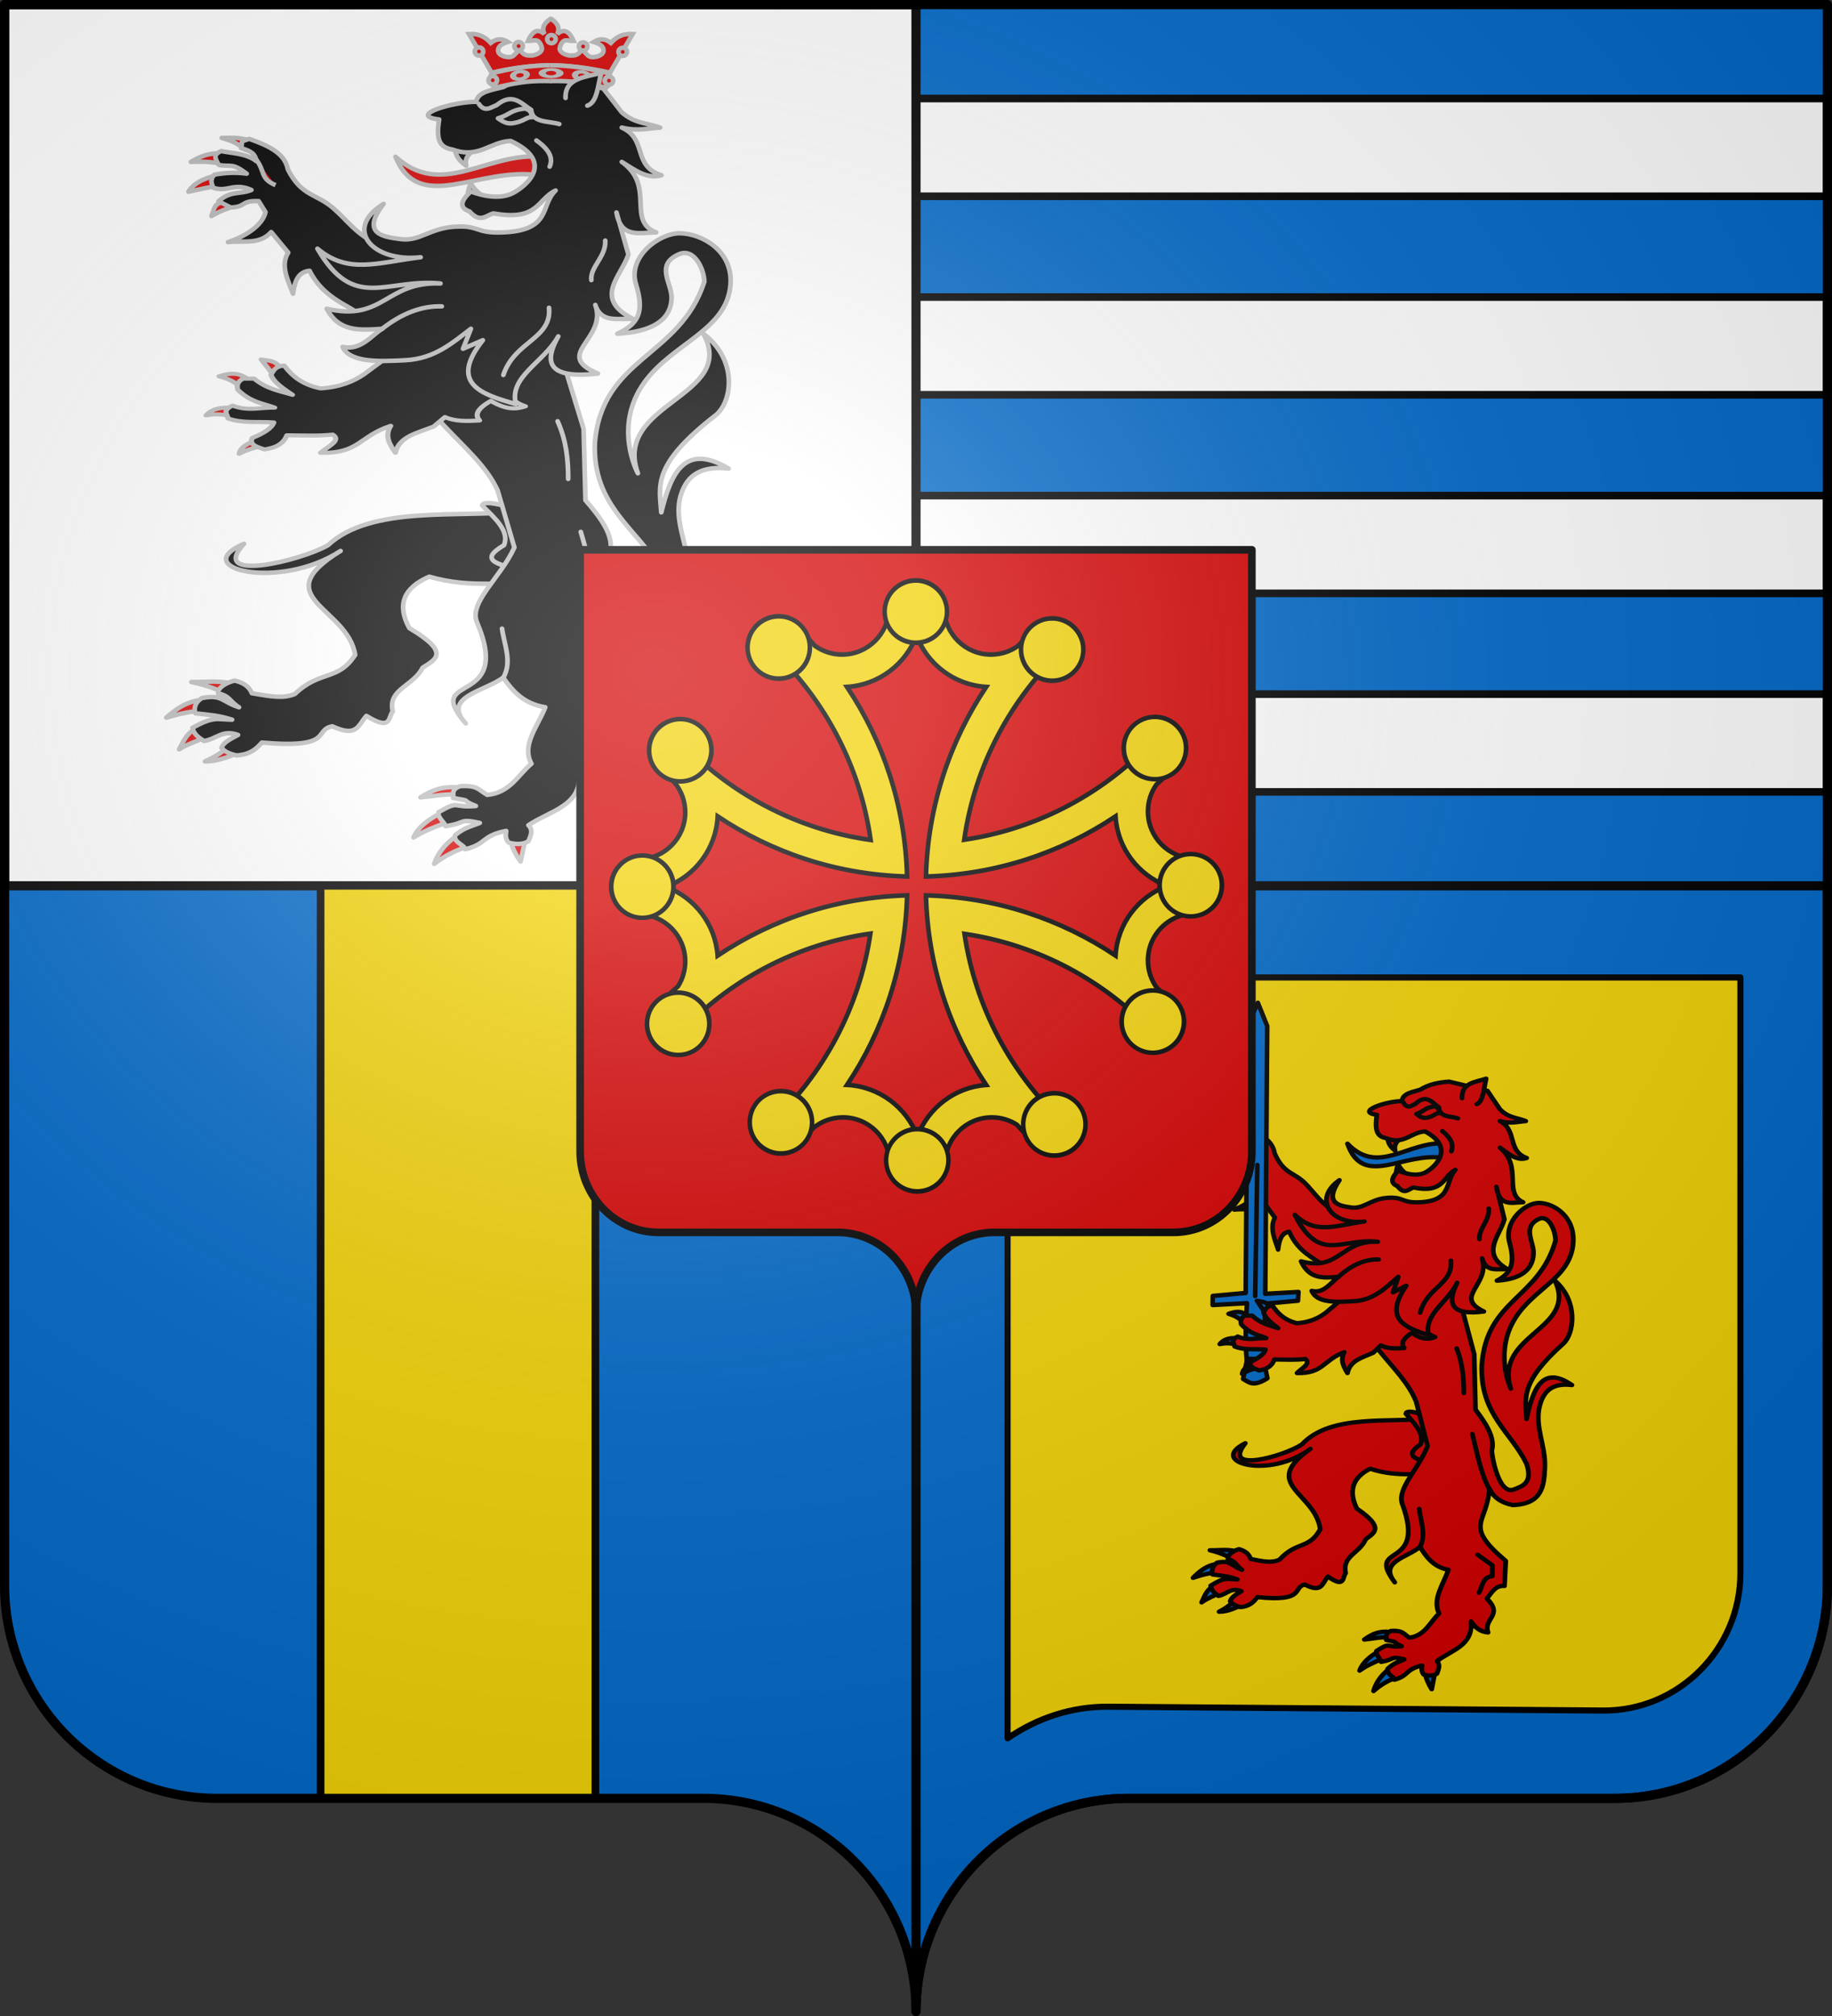 <?xml version="1.0" encoding="UTF-8" standalone="no"?>
<!-- Created with Inkscape (http://www.inkscape.org/) -->
<svg
   xmlns:svg="http://www.w3.org/2000/svg"
   xmlns="http://www.w3.org/2000/svg"
   xmlns:xlink="http://www.w3.org/1999/xlink"
   version="1.0"
   width="600"
   height="660"
   id="svg2">
  <rect width="100%" height="100%" fill="#333333" stroke="none"/>
  <defs
     id="defs6">
    <linearGradient
       id="linearGradient2893">
      <stop
         style="stop-color:#ffffff;stop-opacity:0.314"
         offset="0"
         id="stop2895" />
      <stop
         style="stop-color:#ffffff;stop-opacity:0.251"
         offset="0.19"
         id="stop2897" />
      <stop
         style="stop-color:#6b6b6b;stop-opacity:0.125"
         offset="0.6"
         id="stop2901" />
      <stop
         style="stop-color:#000000;stop-opacity:0.125"
         offset="1"
         id="stop2899" />
    </linearGradient>
    <radialGradient
       cx="285.186"
       cy="200.448"
       r="300"
       fx="285.186"
       fy="200.448"
       id="radialGradient11919"
       xlink:href="#linearGradient2893"
       gradientUnits="userSpaceOnUse"
       gradientTransform="matrix(1.551,0,0,1.35,-227.894,-51.264)" />
  </defs>
  <g
     id="layer1">
    <path
       d="M 300,658.499 C 300,619.995 331.203,588.746 369.65,588.746 C 408.097,588.746 490.403,588.746 528.85,588.746 C 567.297,588.746 598.5,557.496 598.5,518.992 L 598.5,1.5 L 1.5,1.5 L 1.5,518.992 C 1.5,557.496 32.703,588.746 71.15,588.746 C 109.597,588.746 191.903,588.746 230.35,588.746 C 268.797,588.746 300,619.995 300,658.499 z "
       style="fill:#0169c9;fill-opacity:1;fill-rule:nonzero;stroke:none;stroke-width:5;stroke-linecap:round;stroke-linejoin:round;stroke-miterlimit:4;stroke-dashoffset:0;stroke-opacity:1"
       id="path2014" />
    <path
       d="M 300,290 L 300,658.5 C 300,619.996 331.209,588.75 369.656,588.75 C 408.103,588.75 490.397,588.75 528.844,588.75 C 567.291,588.75 598.5,557.504 598.5,519 L 598.5,290 L 300,290 z "
       style="opacity:1;fill:#0169c9;fill-opacity:1;fill-rule:evenodd;stroke:#000000;stroke-width:3;stroke-linecap:round;stroke-linejoin:round;stroke-miterlimit:4;stroke-dasharray:none;stroke-dashoffset:0;stroke-opacity:1"
       id="rect3234" />
    <path
       d="M 330,320 L 330,569.094 C 339.64,562.466 350.955,558.657 363,558.75 L 525,560 C 549.722,560.191 570,539.831 570,515 L 570,320 L 330,320 z "
       style="fill:#f2d207;fill-opacity:1;fill-rule:nonzero;stroke:#000000;stroke-width:2;stroke-linecap:round;stroke-linejoin:round;stroke-miterlimit:4;stroke-dasharray:none;stroke-dashoffset:0;stroke-opacity:1"
       id="path2252" />
    <rect
       width="298.279"
       height="32"
       x="300"
       y="32.25"
       style="fill:#ffffff;fill-opacity:1;fill-rule:evenodd;stroke:#000000;stroke-width:2.5;stroke-linecap:round;stroke-linejoin:round;stroke-miterlimit:4;stroke-dasharray:none;stroke-dashoffset:0;stroke-opacity:1"
       id="rect3307" />
    <use
       transform="translate(0,65)"
       id="use3311"
       x="0"
       y="0"
       width="600"
       height="660"
       xlink:href="#rect3307" />
    <use
       transform="translate(0,130)"
       id="use3315"
       x="0"
       y="0"
       width="600"
       height="660"
       xlink:href="#rect3307" />
    <use
       transform="translate(0,195)"
       id="use3319"
       x="0"
       y="0"
       width="600"
       height="660"
       xlink:href="#rect3307" />
    <path
       d="M 1.5,1.5 L 1.5,290 L 300,290 L 300,1.5 L 1.5,1.5 z "
       style="opacity:1;fill:#ffffff;fill-opacity:1;fill-rule:evenodd;stroke:#000000;stroke-width:3;stroke-linecap:round;stroke-linejoin:round;stroke-miterlimit:4;stroke-dasharray:none;stroke-dashoffset:0;stroke-opacity:1"
       id="rect3240" />
    <path
       d="M 105,290 L 105,588.75 C 135.039,588.75 164.697,588.75 195,588.75 L 195,290 L 105,290 z "
       style="opacity:1;fill:#f2d207;fill-opacity:1;fill-rule:evenodd;stroke:#000000;stroke-width:2.5;stroke-linecap:round;stroke-linejoin:round;stroke-miterlimit:4;stroke-dasharray:none;stroke-dashoffset:0;stroke-opacity:1"
       id="rect3321" />
  </g>
  <g
     id="layer2">
    <g
       transform="matrix(1,0,0,0.976,0.635,12.733)"
       style="stroke:#000000;stroke-width:1.5;stroke-miterlimit:4;stroke-dasharray:none;stroke-opacity:1"
       id="g3774">
      <g
         transform="matrix(0.762,0,0,0.762,328.377,140.71)"
         style="stroke:#000000;stroke-width:1.967;stroke-miterlimit:4;stroke-dasharray:none;stroke-opacity:1"
         id="g4058">
        <path
           d="M 96.151,307.782 C 93.338,308.416 89.029,310.01 87.317,313.53 C 91.005,312.58 93.93,311.771 96.521,311.404 L 96.151,307.782 z "
           style="opacity:1;fill:#0169c9;fill-rule:evenodd;stroke:#000000;stroke-width:1.967;stroke-linecap:round;stroke-linejoin:round;stroke-miterlimit:4;stroke-dasharray:none;stroke-opacity:1"
           id="path3249" />
        <path
           d="M 97.275,300.231 C 94.429,300.663 92.485,300.219 88.024,303.366 C 91.809,303.129 95.785,303.416 98.157,304.578 L 97.275,300.231 z "
           style="opacity:1;fill:#0169c9;fill-rule:evenodd;stroke:#000000;stroke-width:1.967;stroke-linecap:round;stroke-linejoin:round;stroke-miterlimit:4;stroke-dasharray:none;stroke-opacity:1"
           id="path3247" />
        <path
           d="M 105.354,296.445 C 102.837,294.839 99.837,295.23 96.938,295.205 C 100.772,296.484 101.766,297.417 103.796,299.187 L 105.354,296.445 z "
           style="opacity:1;fill:#0169c9;fill-rule:evenodd;stroke:#000000;stroke-width:1.967;stroke-linecap:round;stroke-linejoin:round;stroke-miterlimit:4;stroke-dasharray:none;stroke-opacity:1"
           id="path3245" />
        <path
           d="M 98.264,316.605 C 94.522,317.743 95.021,318.69 93.964,321.818 C 97.589,319.215 99.757,319.28 101.314,317.638 L 98.264,316.605 z "
           style="opacity:1;fill:#0169c9;fill-rule:evenodd;stroke:#000000;stroke-width:1.967;stroke-linecap:round;stroke-linejoin:round;stroke-miterlimit:4;stroke-dasharray:none;stroke-opacity:1"
           id="path4220" />
        <path
           d="M 116.07,305.904 C 120.037,315.146 124.235,314.063 129.202,319.12 C 135.682,325.719 138.24,333.615 155.865,334.37 L 150.051,364.58 L 136.401,354.931 C 133.659,352.307 126.123,349.505 122.372,340.458 C 118.925,340.825 118.018,344.27 117.569,348.269 C 116.051,343.518 113.83,338.714 116.179,334.256 L 111.25,327.249 C 107.873,331.767 103.023,330.033 98.737,330.695 C 104.291,328.528 108.764,324.779 109.607,320.472 L 107.626,316.729 C 102.288,316.494 104.174,318.7 99.556,318.891 L 96.017,316.796 C 99.449,313.039 102.268,314.556 105.532,312.93 C 100.534,310.262 98.593,313.785 94.567,312.201 C 93.678,310.324 93.768,309.011 94.819,307.722 C 97.658,307.092 101.012,306.84 104.172,307.377 C 99.803,303.494 99.73,305.211 96.083,304.391 C 94.964,302.148 94.385,300.766 96.842,299.681 C 99.243,300.37 104.105,300.384 106.953,303.127 C 106.65,300.569 105.398,299.678 102.529,298.647 C 103.193,295.858 101.848,296.825 104.86,295.515 C 110.756,297.938 115.254,300.577 116.07,305.904 z "
           style="opacity:1;fill:#d40000;fill-rule:evenodd;stroke:#000000;stroke-width:1.967;stroke-linecap:round;stroke-linejoin:round;stroke-miterlimit:4;stroke-dasharray:none;stroke-opacity:1"
           id="path3243" />
        <path
           d="M 106.653,302.142 C 109.721,306.675 107.859,308.95 112.51,311.287"
           style="opacity:1;fill:#d40000;fill-rule:evenodd;stroke:#000000;stroke-width:1.967;stroke-linecap:butt;stroke-linejoin:miter;stroke-miterlimit:4;stroke-dasharray:none;stroke-opacity:1"
           id="path4248" />
      </g>
      <g
         transform="matrix(0.762,0,0,0.762,328.377,140.71)"
         style="stroke:#000000;stroke-width:1.967;stroke-miterlimit:4;stroke-dasharray:none;stroke-opacity:1"
         id="g3975">
        <path
           d="M 108.855,239.629 L 104.48,249.379 L 103.636,367.379 L 89.48,368.692 L 89.417,372.692 L 104.167,371.879 C 103.774,380.195 103.243,388.443 104.126,397.397 L 111.54,397.397 L 112.042,372.098 L 126.105,370.785 L 126.323,366.942 L 112.042,367.754 L 112.886,249.91 L 108.855,239.629 z "
           style="fill:#0169c9;fill-rule:evenodd;stroke:#000000;stroke-width:1.967;stroke-linecap:round;stroke-linejoin:round;stroke-miterlimit:4;stroke-dasharray:none;stroke-opacity:1"
           id="path2294" />
        <path
           d="M 107.699,368.739 L 108.631,311.049"
           style="fill:#0169c9;fill-rule:evenodd;stroke:#000000;stroke-width:1.967;stroke-linecap:round;stroke-linejoin:round;stroke-miterlimit:4;stroke-dasharray:none;stroke-opacity:1"
           id="path3405" />
        <path
           d="M 104.293,396.326 L 102.517,405.227 C 104.972,406.588 106.701,408.986 112.961,404.92 L 111.284,396.601 L 104.293,396.326 z "
           style="fill:#0169c9;fill-rule:evenodd;stroke:#000000;stroke-width:1.967;stroke-linecap:round;stroke-linejoin:round;stroke-miterlimit:4;stroke-dasharray:none;stroke-opacity:1"
           id="path2292" />
      </g>
      <g
         transform="matrix(0.817,0,0,0.762,320.562,141.527)"
         style="stroke:#000000;stroke-width:1.901;stroke-miterlimit:4;stroke-dasharray:none;stroke-opacity:1"
         id="g4066">
        <path
           d="M 166.31,315.51 C 166.66,313.568 166.412,312.169 167.383,309.662 C 168.389,312.351 170.423,313.64 172.03,315.51"
           style="opacity:1;fill:#d40000;fill-rule:evenodd;stroke:#000000;stroke-width:1.901;stroke-linecap:round;stroke-linejoin:round;stroke-miterlimit:4;stroke-dasharray:none;stroke-opacity:1"
           id="path2476" />
        <path
           d="M 185.439,300.485 C 171.082,299.746 159.26,314.67 147.017,300.6 C 153.362,320.492 169.467,303.85 185.818,306.918 L 185.439,300.485 z "
           style="opacity:1;fill:#0169c9;fill-rule:evenodd;stroke:#000000;stroke-width:1.901;stroke-linecap:round;stroke-linejoin:round;stroke-miterlimit:4;stroke-dasharray:none;stroke-opacity:1"
           id="path3447" />
        <path
           d="M 163.093,297.642 C 163.114,300.096 164.205,302.064 166.132,303.652 C 165.395,300.478 167.682,298.953 169.17,296.992"
           style="opacity:1;fill:#d40000;fill-rule:evenodd;stroke:#000000;stroke-width:1.901;stroke-linecap:round;stroke-linejoin:round;stroke-miterlimit:4;stroke-dasharray:none;stroke-opacity:1"
           id="path2474" />
        <path
           d="M 101.785,501.346 C 100.439,503.584 97.591,505.462 95.539,506.632 C 99.429,506.624 102.872,504.628 105.36,503.133 L 101.785,501.346 z "
           style="opacity:1;fill:#0169c9;fill-rule:evenodd;stroke:#000000;stroke-width:1.901;stroke-linecap:round;stroke-linejoin:round;stroke-miterlimit:4;stroke-dasharray:none;stroke-opacity:1"
           id="path3534" />
        <path
           d="M 93.121,495.421 C 90.243,497.286 89.508,500.505 88.545,502.517 C 90.992,500.573 92.959,500.038 95.442,498.449 L 93.121,495.421 z "
           style="opacity:1;fill:#0169c9;fill-rule:evenodd;stroke:#000000;stroke-width:1.901;stroke-linecap:round;stroke-linejoin:round;stroke-miterlimit:4;stroke-dasharray:none;stroke-opacity:1"
           id="path3532" />
        <path
           d="M 95.238,485.632 C 90.829,485.848 87.599,488.901 85.097,491.716 C 88.771,490.361 91.974,489.428 95.417,489.333 C 97.806,488.139 95.118,485.987 95.238,485.632 z "
           style="opacity:1;fill:#0169c9;fill-rule:evenodd;stroke:#000000;stroke-width:1.901;stroke-linecap:round;stroke-linejoin:round;stroke-miterlimit:4;stroke-dasharray:none;stroke-opacity:1"
           id="path3530" />
        <path
           d="M 103.752,480.553 C 99.857,478.764 95.992,479.682 91.865,479.579 C 96.212,480.686 99.603,482.487 102.769,484.452 L 103.752,480.553 z "
           style="opacity:1;fill:#0169c9;fill-rule:evenodd;stroke:#000000;stroke-width:1.901;stroke-linecap:round;stroke-linejoin:round;stroke-miterlimit:4;stroke-dasharray:none;stroke-opacity:1"
           id="path3528" />
        <path
           d="M 180.788,421.424 C 164.051,423.698 140.445,419.253 128.775,432.957 C 121.329,438.344 96.359,445.841 106.075,432.47 C 90.661,440.831 115.625,448.624 132.171,434.907 C 111.648,450.773 134.104,454.083 136.103,470.32 C 131.523,479.349 126.709,475.407 119.838,483.64 C 116.744,485.324 113.444,484.539 108.205,483.407 C 107.415,480.849 105.532,479.626 103.495,479.088 C 101.356,479.801 98.862,481.466 99.104,483.477 C 102.294,484.285 102.184,486.218 104.735,488.188 C 100.13,486.355 100.181,483.701 94.698,485.06 C 92.519,486.756 92.602,489.154 92.922,490.23 C 97.534,490.911 99.109,490.946 102.858,492.412 C 98.548,492.314 98.026,491.173 92.153,495.177 C 92.584,497.371 93.562,498.259 95.281,499.673 C 98.769,498.963 100.228,495.68 104.467,497.61 C 100.359,500.262 100.443,501.009 99.998,501.996 C 100.733,503.151 102.027,504.052 104.109,504.595 C 107.896,504.24 109.45,502.262 110.901,500.209 C 130.562,502.376 124.735,495.938 129.922,494.663 C 136.64,498.539 136.828,494.442 139.142,491.112 C 146.193,496.615 144.944,491.254 146.291,489.65 C 144.792,481.993 151.805,481.061 154.335,474.706 C 157.57,471.971 162.257,469.814 150.76,461.223 C 147.357,453.445 149.04,447.558 156.122,443.679 C 167.502,447.848 176.737,445.195 187.044,445.953 L 180.788,421.424 z "
           style="opacity:1;fill:#d40000;fill-rule:evenodd;stroke:#000000;stroke-width:1.901;stroke-linecap:round;stroke-linejoin:round;stroke-miterlimit:4;stroke-dasharray:none;stroke-opacity:1"
           id="path3524" />
        <path
           d="M 170.421,419.475 C 173.952,423.84 177.866,428.173 176.32,432.957 C 172.38,435.932 170.194,438.797 179.894,440.917 L 184.005,430.033 L 176.677,419.637 C 172.243,418.16 170.574,418.358 170.421,419.475 z "
           style="opacity:1;fill:#d40000;fill-rule:evenodd;stroke:#000000;stroke-width:1.901;stroke-linecap:round;stroke-linejoin:round;stroke-miterlimit:4;stroke-dasharray:none;stroke-opacity:1"
           id="path3526" />
        <path
           d="M 163.987,515.479 C 159.826,515.037 156.979,516.316 153.764,518.88 C 158.595,518.299 160.542,517.623 163.808,518.018 L 163.987,515.479 z "
           style="opacity:1;fill:#0169c9;fill-rule:evenodd;stroke:#000000;stroke-width:1.901;stroke-linecap:round;stroke-linejoin:round;stroke-miterlimit:4;stroke-dasharray:none;stroke-opacity:1"
           id="path3536" />
        <path
           d="M 159.141,524.346 C 156.317,526.059 153.06,528.914 151.882,532.55 C 154.782,530.257 157.743,528.906 160.412,527.662 L 159.141,524.346 z "
           style="opacity:1;fill:#0169c9;fill-rule:evenodd;stroke:#000000;stroke-width:1.901;stroke-linecap:round;stroke-linejoin:round;stroke-miterlimit:4;stroke-dasharray:none;stroke-opacity:1"
           id="path3538" />
        <path
           d="M 163.272,532.211 C 160.49,534.703 158.364,537.976 157.463,541.551 C 160.402,538.702 162.961,537.162 166.132,535.784 L 163.272,532.211 z "
           style="opacity:1;fill:#0169c9;fill-rule:evenodd;stroke:#000000;stroke-width:1.901;stroke-linecap:round;stroke-linejoin:round;stroke-miterlimit:4;stroke-dasharray:none;stroke-opacity:1"
           id="path3540" />
        <path
           d="M 178.196,533.835 C 178.411,535.839 179.62,538.736 180.788,540.739 L 182.039,533.591 L 178.196,533.835 z "
           style="opacity:1;fill:#0169c9;fill-rule:evenodd;stroke:#000000;stroke-width:1.901;stroke-linecap:round;stroke-linejoin:round;stroke-miterlimit:4;stroke-dasharray:none;stroke-opacity:1"
           id="path3542" />
        <path
           d="M 146.765,362.972 C 151.424,389.049 168.649,398.089 174.57,414.202 L 179.12,433.729 C 175.421,444.011 166.729,452.48 169.009,459.229 C 178.96,488.694 153.92,476.063 165.976,493.689 C 159.378,484.626 171.27,482.727 176.087,478.067 C 178.682,482.678 181.582,486.974 187.461,488.175 C 185.512,494.589 180.924,501.003 183.731,507.417 C 180.022,511.287 178.053,517.265 171.789,518.04 C 169.375,516.274 169.199,514.725 164.468,515.064 C 161.883,516.235 162.793,517.918 162.583,519.089 C 168.66,520.421 163.829,519.39 168.715,521.822 C 162.251,522.53 164.491,519.696 158.652,523.907 C 158.227,525.692 160.292,527.345 160.534,528.707 C 166.412,527.568 163.942,526.042 169.777,527.594 C 166.534,529.207 165.766,529.147 163.156,531.719 C 162.48,534.231 165.728,535.047 165.814,536.568 C 171.809,534.763 170.057,532.002 176.906,530.311 C 176.773,531.742 176.615,533.179 177.653,534.344 C 179.437,534.843 181.116,535.102 182.9,533.874 C 183.435,532.042 184.382,530.21 182.911,528.378 C 188.55,523.548 197.458,521.689 196.561,510.918 C 198.12,513.34 199.944,515.46 203.386,515.743 C 201.352,509.544 209.708,508.324 202.881,500.81 C 204.851,498.354 206.205,494.918 209.958,495.297 L 210.464,484.27 C 193.143,468.082 203.037,468.24 203.892,452.337 C 205.513,456.374 208.765,458.682 213.244,459.689 C 225.455,459.269 225.82,450.698 226.136,443.148 C 226.543,433.419 221.863,424.976 224.114,415.81 C 225.883,408.606 229.986,405.92 237.005,406.85 C 225.045,397.817 221.367,408.632 218.806,421.783 C 218.348,412.802 216.087,405.708 233.466,388.702 C 237.891,384.372 239.72,370.036 230.18,360.904 C 239.497,382.448 205.594,384.362 212.486,408.459 C 212.486,408.459 205.61,392.584 214.256,377.445 C 221.89,364.077 236.583,359.742 237.511,344.134 C 238.198,332.573 229.721,326.774 223.861,326.675 C 218.302,326.577 209.62,334.647 211.981,344.134 C 214.341,353.617 212.551,357.615 206.925,360.904 C 213.718,360.455 221.352,358.031 221.599,348.807 C 221.733,343.775 216.996,337.385 223.608,333.796 C 227.724,331.562 230.406,338.962 230.433,343.215 C 223.793,369.029 202.773,368.846 200.858,398.121 C 200.18,419.925 212.586,427.459 218.806,441.54 C 221.509,450.201 216.792,451.47 213.75,452.797 C 207.38,455.574 204.642,436.68 204.903,435.567 C 206.227,429.921 202.45,423.621 198.331,417.648 L 197.825,393.296 L 191.759,368.256 L 193.275,341.377 L 146.765,362.972 z "
           style="opacity:1;fill:#d40000;fill-rule:evenodd;stroke:#000000;stroke-width:1.901;stroke-linecap:round;stroke-linejoin:round;stroke-miterlimit:4;stroke-dasharray:none;stroke-opacity:1"
           id="path3453" />
        <g
           style="stroke:#000000;stroke-width:1.901;stroke-miterlimit:4;stroke-dasharray:none;stroke-opacity:1"
           id="g3965">
          <path
             d="M 115.926,372.621 C 114.45,369.836 112.532,370.266 110.744,369.749 L 114.03,375.033 L 115.926,372.621 z "
             style="opacity:1;fill:#0169c9;fill-rule:evenodd;stroke:#000000;stroke-width:1.901;stroke-linecap:round;stroke-linejoin:round;stroke-miterlimit:4;stroke-dasharray:none;stroke-opacity:1"
             id="path2264" />
          <path
             d="M 108.216,377.1 C 105.844,375.577 104.506,373.395 99.369,375.492 C 103.2,376.794 104.246,378.096 105.689,380.087 L 108.216,377.1 z "
             style="opacity:1;fill:#0169c9;fill-rule:evenodd;stroke:#000000;stroke-width:1.901;stroke-linecap:round;stroke-linejoin:round;stroke-miterlimit:4;stroke-dasharray:none;stroke-opacity:1"
             id="path2266" />
          <path
             d="M 103.793,386.404 C 100.943,385.861 97.742,386.152 95.83,388.817 C 97.937,388.365 100.043,388.277 102.15,389.046 L 103.793,386.404 z "
             style="opacity:1;fill:#0169c9;fill-rule:evenodd;stroke:#000000;stroke-width:1.901;stroke-linecap:round;stroke-linejoin:round;stroke-miterlimit:4;stroke-dasharray:none;stroke-opacity:1"
             id="path2268" />
          <path
             d="M 108.975,397.432 C 107.022,398.516 105.108,399.628 104.804,401.911 C 107.097,400.391 109.632,399.531 112.261,398.925 L 108.975,397.432 z "
             style="opacity:1;fill:#0169c9;fill-rule:evenodd;stroke:#000000;stroke-width:1.901;stroke-linecap:round;stroke-linejoin:round;stroke-miterlimit:4;stroke-dasharray:none;stroke-opacity:1"
             id="path2270" />
          <path
             d="M 116.937,371.817 C 114.305,372.19 114.124,373.678 113.398,374.918 C 114.017,377.415 116.621,379.611 119.212,381.81 C 115.758,380.492 112.303,379.913 108.848,376.296 L 105.815,376.296 C 104.085,377.56 104.166,378.823 104.425,380.087 C 108.008,384.436 111.135,384.634 114.409,386.175 C 110.636,386.061 107.107,387.499 103.035,385.486 C 100.049,387.174 101.673,388.443 101.771,389.85 C 105.614,391.607 110.014,390.833 114.157,391.229 C 113.664,393.154 111.529,394.893 108.343,396.513 C 107.388,398.849 109.654,399.56 111.629,400.418 C 114.324,399.911 116.672,398.835 117.695,395.594 C 121.959,395.639 126.447,395.89 130.081,395.364 C 132.603,397.432 128.573,399.499 126.795,401.567 C 137.297,401.882 137.28,395.845 145.754,392.377 C 144.025,395.831 145.442,398.713 147.017,401.567 C 148.068,395.935 153.026,394.775 157.381,392.607 L 160.414,389.391 C 163.11,390.924 166.408,390.815 169.767,390.54 C 168.124,388.319 169.742,386.098 172.8,383.877 C 177.154,387.112 179.797,386.717 182.153,385.715 C 172.575,381.717 179.886,371.005 179.878,363.202 L 165.723,349.418 L 138.423,374.918 C 135.79,377.143 132.121,379.237 126.795,379.627 C 121.692,378.308 119.036,375.259 116.937,371.817 z "
             style="opacity:1;fill:#d40000;fill-rule:evenodd;stroke:#000000;stroke-width:1.901;stroke-linecap:round;stroke-linejoin:round;stroke-miterlimit:4;stroke-dasharray:none;stroke-opacity:1"
             id="path2262" />
        </g>
        <path
           d="M 167.383,359.208 L 165.238,366.03 L 170.6,363.106 C 161.323,377.881 170.153,381.547 179.537,384.874 C 177.572,375.544 187.021,370.775 190.976,361.807 C 187.038,370.644 188.081,376.422 201.701,374.478 C 189.271,367.938 204.345,362.83 200.986,351.086 C 202.643,357.613 207.505,355.404 211.352,355.959 C 200.051,348.923 208.107,341.3 209.923,333.867 L 206.705,319.571 C 207.908,328.622 213.066,326.372 217.43,326.394 C 209.259,322.281 217.422,310.693 208.135,302.352 C 211.583,305.018 214.955,308.384 218.86,306.901 C 210.872,303.674 215.224,294.728 208.135,290.656 C 212.318,291.978 215.19,290.917 218.502,290.656 C 215.046,289.078 211.591,289.34 208.135,285.458 L 203.13,277.336 L 187.759,273.275 C 183.694,273.594 179.733,274.38 176.141,276.849 C 173.029,277.919 169.218,278.354 168.813,281.884 C 162.624,281.791 149.997,286.577 158.803,287.895 C 157.862,295.097 159.032,297.421 162.378,298.129 C 169.569,301.404 172.316,295.568 178.107,295.205 C 189.701,301.986 183.108,309.985 178.822,312.911 C 174.164,316.092 167.383,312.424 167.383,312.424 C 164.404,315.781 164.285,318.055 167.025,319.247 C 169.887,323.375 171.475,320.553 173.46,319.896 C 185.721,322.639 185.185,315.118 190.261,312.099 C 185.949,317.211 189.41,325.872 175.605,326.394 C 168.475,326.667 169.706,323.876 162.914,324.445 C 156.122,325.013 153.595,329.491 148.436,328.668 C 143.825,327.933 137.443,326.963 143.789,316.647 C 132.731,325.215 140.797,336.68 153.799,334.841 C 142.09,336.63 134.258,340.75 125.915,331.917 C 135.843,353.473 144.396,341.989 159.161,343.776 C 144.335,343.037 143.852,356.917 128.418,352.385 C 131.67,360.021 136.724,359.843 143.432,359.208 C 140.621,361.302 137.667,366.802 132.707,365.381 C 134.688,370.867 142.74,370.37 149.688,369.929 C 157.592,369.427 162.399,363.982 167.383,359.208 z "
           style="opacity:1;fill:#d40000;fill-rule:evenodd;stroke:#000000;stroke-width:1.901;stroke-linecap:round;stroke-linejoin:round;stroke-miterlimit:4;stroke-dasharray:none;stroke-opacity:1"
           id="path2462" />
        <path
           d="M 143.253,359.37 C 148.675,353.951 154.096,351.361 159.518,351.573"
           style="opacity:1;fill:#d40000;fill-rule:evenodd;stroke:#000000;stroke-width:1.901;stroke-linecap:round;stroke-linejoin:round;stroke-miterlimit:4;stroke-dasharray:none;stroke-opacity:1"
           id="path2464" />
        <path
           d="M 188.474,352.06 C 189.294,362.683 179.178,363.376 176.141,374.965"
           style="opacity:1;fill:#d40000;fill-rule:evenodd;stroke:#000000;stroke-width:1.901;stroke-linecap:round;stroke-linejoin:round;stroke-miterlimit:4;stroke-dasharray:none;stroke-opacity:1"
           id="path2466" />
        <path
           d="M 203.667,329.156 C 203.955,334.625 199.537,338.144 199.913,342.639"
           style="opacity:1;fill:#d40000;fill-rule:evenodd;stroke:#000000;stroke-width:1.901;stroke-linecap:round;stroke-linejoin:round;stroke-miterlimit:4;stroke-dasharray:none;stroke-opacity:1"
           id="path2468" />
        <path
           d="M 185.078,295.042 C 188.93,298.504 189.553,301.379 188.653,303.977"
           style="opacity:1;fill:#d40000;fill-rule:evenodd;stroke:#000000;stroke-width:1.901;stroke-linecap:round;stroke-linejoin:round;stroke-miterlimit:4;stroke-dasharray:none;stroke-opacity:1"
           id="path2470" />
        <path
           d="M 192.942,280.585 C 192.744,273.679 198.293,273.565 202.594,271.975 C 201.668,276.301 201.524,282.051 198.841,283.184"
           style="opacity:1;fill:#d40000;fill-rule:evenodd;stroke:#000000;stroke-width:1.901;stroke-linecap:round;stroke-linejoin:round;stroke-miterlimit:4;stroke-dasharray:none;stroke-opacity:1"
           id="path2472" />
        <path
           d="M 169.514,282.566 C 171.115,285.576 172.716,283.773 174.317,283.026 C 178.638,278.53 180.942,282.468 183.67,284.634 C 183.867,289.066 188.296,288.371 191.253,289.458"
           style="opacity:1;fill:#d40000;fill-rule:evenodd;stroke:#000000;stroke-width:1.901;stroke-linecap:round;stroke-linejoin:round;stroke-miterlimit:4;stroke-dasharray:none;stroke-opacity:1"
           id="path3449" />
        <path
           d="M 174.696,287.505 C 176.339,288.936 177.35,289.517 178.993,289.114 C 181.658,288.554 182.597,286.913 183.796,287.161 C 183.796,285.951 183.682,284.782 182.027,284.174 C 177.991,284.68 178.031,286.248 174.696,287.505 z "
           style="opacity:1;fill:#d40000;fill-opacity:1;fill-rule:evenodd;stroke:#000000;stroke-width:1.901;stroke-linecap:round;stroke-linejoin:round;stroke-miterlimit:4;stroke-dasharray:none;stroke-opacity:1"
           id="path3451" />
        <path
           d="M 197.053,428.409 C 199.044,436.539 200.119,444.877 203.845,452.613"
           style="opacity:1;fill:#d40000;fill-rule:evenodd;stroke:#000000;stroke-width:1.901;stroke-linecap:round;stroke-linejoin:round;stroke-miterlimit:4;stroke-dasharray:none;stroke-opacity:1"
           id="path3516" />
        <path
           d="M 176.141,478.117 C 178.577,472.54 176.388,466.962 175.783,461.385"
           style="opacity:1;fill:#d40000;fill-rule:evenodd;stroke:#000000;stroke-width:1.901;stroke-linecap:round;stroke-linejoin:round;stroke-miterlimit:4;stroke-dasharray:none;stroke-opacity:1"
           id="path3518" />
        <path
           d="M 199.198,481.528 L 205.097,486.239 L 205.097,490.95 C 201.089,491.369 201.154,495.489 199.734,498.26"
           style="opacity:1;fill:#d40000;fill-rule:evenodd;stroke:#000000;stroke-width:1.901;stroke-linecap:round;stroke-linejoin:round;stroke-miterlimit:4;stroke-dasharray:none;stroke-opacity:1"
           id="path3520" />
        <path
           d="M 190.797,390.722 C 193.147,397.274 193.674,403.826 193.657,410.378"
           style="opacity:1;fill:#d40000;fill-rule:evenodd;stroke:#000000;stroke-width:1.901;stroke-linecap:round;stroke-linejoin:round;stroke-miterlimit:4;stroke-dasharray:none;stroke-opacity:1"
           id="path3522" />
      </g>
    </g>
    <g
       transform="matrix(1,0,0,0.952,0,13.629)"
       style="stroke:#bababa;stroke-width:1.537;stroke-miterlimit:4;stroke-dasharray:none;stroke-opacity:1"
       id="g3716">
      <path
         d="M 71.729,45.817 C 68.545,46.457 63.668,48.067 61.731,51.62 C 65.905,50.661 69.215,49.844 72.147,49.474 L 71.729,45.817 z "
         style="fill:#d40000;fill-rule:evenodd;stroke:#bababa;stroke-width:1.537;stroke-linecap:round;stroke-linejoin:round;stroke-miterlimit:4;stroke-dasharray:none;stroke-opacity:1"
         id="path3335" />
      <path
         d="M 73,38.195 C 69.78,38.631 67.58,38.184 62.531,41.36 C 66.815,41.12 71.314,41.41 73.998,42.584 L 73,38.195 z "
         style="fill:#d40000;fill-rule:evenodd;stroke:#bababa;stroke-width:1.537;stroke-linecap:round;stroke-linejoin:round;stroke-miterlimit:4;stroke-dasharray:none;stroke-opacity:1"
         id="path3337" />
      <path
         d="M 82.143,34.374 C 79.295,32.752 75.9,33.147 72.619,33.122 C 76.958,34.413 78.083,35.355 80.38,37.142 L 82.143,34.374 z "
         style="fill:#d40000;fill-rule:evenodd;stroke:#bababa;stroke-width:1.537;stroke-linecap:round;stroke-linejoin:round;stroke-miterlimit:4;stroke-dasharray:none;stroke-opacity:1"
         id="path3339" />
      <path
         d="M 74.12,54.724 C 69.885,55.873 70.45,56.828 69.253,59.987 C 73.356,57.359 75.81,57.424 77.571,55.766 L 74.12,54.724 z "
         style="fill:#d40000;fill-rule:evenodd;stroke:#bababa;stroke-width:1.537;stroke-linecap:round;stroke-linejoin:round;stroke-miterlimit:4;stroke-dasharray:none;stroke-opacity:1"
         id="path3341" />
      <path
         d="M 94.271,43.922 C 98.761,53.252 103.512,52.158 109.132,57.263 C 116.466,63.924 119.361,71.894 139.307,72.657 L 132.727,103.152 L 117.28,93.412 C 114.177,90.762 105.648,87.934 101.403,78.802 C 97.501,79.172 96.476,82.65 95.968,86.687 C 94.249,81.891 91.736,77.041 94.394,72.541 L 88.816,65.468 C 84.995,70.029 79.506,68.279 74.655,68.947 C 80.94,66.759 86.003,62.975 86.956,58.627 L 84.715,54.849 C 78.674,54.612 80.808,56.839 75.582,57.031 L 71.577,54.917 C 75.461,51.125 78.651,52.655 82.345,51.014 C 76.689,48.321 74.492,51.877 69.935,50.279 C 68.929,48.384 69.032,47.059 70.221,45.757 C 73.434,45.121 77.23,44.866 80.806,45.409 C 75.861,41.49 75.779,43.223 71.652,42.394 C 70.385,40.131 69.73,38.736 72.51,37.64 C 75.228,38.336 80.73,38.35 83.953,41.119 C 83.61,38.537 82.193,37.637 78.946,36.597 C 79.698,33.781 78.175,34.758 81.584,33.435 C 88.257,35.881 93.347,38.545 94.271,43.922 z "
         style="fill:#000000;fill-rule:evenodd;stroke:#bababa;stroke-width:1.537;stroke-linecap:round;stroke-linejoin:round;stroke-miterlimit:4;stroke-dasharray:none;stroke-opacity:1"
         id="path3343" />
      <path
         d="M 83.614,40.125 C 87.086,44.701 84.979,46.997 90.242,49.356"
         style="fill:#d40000;fill-rule:evenodd;stroke:#bababa;stroke-width:1.537;stroke-linecap:butt;stroke-linejoin:miter;stroke-miterlimit:4;stroke-dasharray:none;stroke-opacity:1"
         id="path3345" />
      <path
         d="M 152.934,54.638 C 153.358,52.678 153.056,51.266 154.234,48.736 C 155.454,51.45 157.92,52.75 159.868,54.638"
         style="fill:#000000;fill-rule:evenodd;stroke:#bababa;stroke-width:1.537;stroke-linecap:round;stroke-linejoin:round;stroke-miterlimit:4;stroke-dasharray:none;stroke-opacity:1"
         id="path3357" />
      <path
         d="M 176.124,39.474 C 158.719,38.728 144.387,53.79 129.544,39.59 C 137.236,59.666 156.76,42.87 176.584,45.966 L 176.124,39.474 z "
         style="fill:#d40000;fill-rule:evenodd;stroke:#bababa;stroke-width:1.537;stroke-linecap:round;stroke-linejoin:round;stroke-miterlimit:4;stroke-dasharray:none;stroke-opacity:1"
         id="path3359" />
      <path
         d="M 149.033,36.604 C 149.058,39.081 150.381,41.067 152.717,42.67 C 151.825,39.467 154.597,37.928 156.401,35.948"
         style="fill:#000000;fill-rule:evenodd;stroke:#bababa;stroke-width:1.537;stroke-linecap:round;stroke-linejoin:round;stroke-miterlimit:4;stroke-dasharray:none;stroke-opacity:1"
         id="path3361" />
      <path
         d="M 74.709,242.191 C 73.076,244.449 69.624,246.345 67.136,247.525 C 71.853,247.517 76.026,245.502 79.043,243.994 L 74.709,242.191 z "
         style="fill:#d40000;fill-rule:evenodd;stroke:#bababa;stroke-width:1.537;stroke-linecap:round;stroke-linejoin:round;stroke-miterlimit:4;stroke-dasharray:none;stroke-opacity:1"
         id="path3363" />
      <path
         d="M 64.204,236.21 C 60.716,238.093 59.825,241.342 58.657,243.373 C 61.624,241.41 64.009,240.87 67.018,239.267 L 64.204,236.21 z "
         style="fill:#d40000;fill-rule:evenodd;stroke:#bababa;stroke-width:1.537;stroke-linecap:round;stroke-linejoin:round;stroke-miterlimit:4;stroke-dasharray:none;stroke-opacity:1"
         id="path3365" />
      <path
         d="M 66.772,226.331 C 61.427,226.549 57.511,229.63 54.477,232.472 C 58.931,231.104 62.814,230.162 66.988,230.066 C 69.885,228.861 66.626,226.689 66.772,226.331 z "
         style="fill:#d40000;fill-rule:evenodd;stroke:#bababa;stroke-width:1.537;stroke-linecap:round;stroke-linejoin:round;stroke-miterlimit:4;stroke-dasharray:none;stroke-opacity:1"
         id="path3367" />
      <path
         d="M 77.093,221.206 C 72.371,219.4 67.686,220.326 62.683,220.222 C 67.952,221.339 72.063,223.157 75.901,225.14 L 77.093,221.206 z "
         style="fill:#d40000;fill-rule:evenodd;stroke:#bababa;stroke-width:1.537;stroke-linecap:round;stroke-linejoin:round;stroke-miterlimit:4;stroke-dasharray:none;stroke-opacity:1"
         id="path3369" />
      <path
         d="M 170.485,161.53 C 150.194,163.825 121.577,159.339 107.429,173.17 C 98.402,178.607 68.13,186.173 79.91,172.678 C 61.222,181.117 91.487,188.981 111.546,175.137 C 86.666,191.15 113.89,194.491 116.313,210.877 C 110.761,219.99 104.925,216.012 96.595,224.321 C 92.843,226.02 88.843,225.228 82.491,224.085 C 81.534,221.504 79.251,220.27 76.782,219.727 C 74.189,220.446 71.164,222.127 71.459,224.157 C 75.326,224.972 75.192,226.923 78.284,228.911 C 72.702,227.06 72.764,224.382 66.117,225.753 C 63.475,227.466 63.576,229.886 63.964,230.971 C 69.555,231.659 71.464,231.694 76.009,233.174 C 70.784,233.075 70.152,231.924 63.032,235.964 C 63.554,238.179 64.74,239.075 66.824,240.502 C 71.052,239.785 72.821,236.472 77.959,238.42 C 72.979,241.096 73.081,241.85 72.542,242.846 C 73.433,244.012 75.002,244.922 77.526,245.47 C 82.117,245.112 84.001,243.115 85.76,241.043 C 109.596,243.23 102.531,236.733 108.819,235.446 C 116.964,239.358 117.192,235.223 119.997,231.862 C 128.545,237.416 127.031,232.005 128.664,230.387 C 126.847,222.659 135.348,221.718 138.415,215.304 C 142.338,212.544 148.019,210.367 134.082,201.696 C 129.956,193.847 131.996,187.905 140.582,183.99 C 154.378,188.198 165.574,185.521 178.069,186.286 L 170.485,161.53 z "
         style="fill:#000000;fill-rule:evenodd;stroke:#bababa;stroke-width:1.537;stroke-linecap:round;stroke-linejoin:round;stroke-miterlimit:4;stroke-dasharray:none;stroke-opacity:1"
         id="path3371" />
      <path
         d="M 157.917,159.563 C 162.198,163.968 166.943,168.341 165.068,173.17 C 160.292,176.172 157.642,179.064 169.402,181.203 L 174.386,170.219 L 165.501,159.727 C 160.126,158.236 158.103,158.436 157.917,159.563 z "
         style="fill:#000000;fill-rule:evenodd;stroke:#bababa;stroke-width:1.537;stroke-linecap:round;stroke-linejoin:round;stroke-miterlimit:4;stroke-dasharray:none;stroke-opacity:1"
         id="path3373" />
      <path
         d="M 150.117,256.454 C 145.073,256.008 141.622,257.299 137.723,259.886 C 143.58,259.3 145.941,258.618 149.9,259.016 L 150.117,256.454 z "
         style="fill:#d40000;fill-rule:evenodd;stroke:#bababa;stroke-width:1.537;stroke-linecap:round;stroke-linejoin:round;stroke-miterlimit:4;stroke-dasharray:none;stroke-opacity:1"
         id="path3375" />
      <path
         d="M 144.243,265.403 C 140.819,267.132 136.87,270.013 135.442,273.683 C 138.958,271.368 142.547,270.005 145.783,268.75 L 144.243,265.403 z "
         style="fill:#d40000;fill-rule:evenodd;stroke:#bababa;stroke-width:1.537;stroke-linecap:round;stroke-linejoin:round;stroke-miterlimit:4;stroke-dasharray:none;stroke-opacity:1"
         id="path3377" />
      <path
         d="M 149.25,273.34 C 145.877,275.856 143.3,279.159 142.207,282.767 C 145.771,279.892 148.873,278.337 152.717,276.947 L 149.25,273.34 z "
         style="fill:#d40000;fill-rule:evenodd;stroke:#bababa;stroke-width:1.537;stroke-linecap:round;stroke-linejoin:round;stroke-miterlimit:4;stroke-dasharray:none;stroke-opacity:1"
         id="path3379" />
      <path
         d="M 167.343,274.98 C 167.604,277.002 169.069,279.925 170.485,281.947 L 172.002,274.734 L 167.343,274.98 z "
         style="fill:#d40000;fill-rule:evenodd;stroke:#bababa;stroke-width:1.537;stroke-linecap:round;stroke-linejoin:round;stroke-miterlimit:4;stroke-dasharray:none;stroke-opacity:1"
         id="path3381" />
      <path
         d="M 129.238,102.538 C 134.886,128.856 155.769,137.98 162.947,154.241 L 168.463,173.949 C 163.979,184.326 153.442,192.873 156.205,199.684 C 168.27,229.421 137.913,216.674 152.528,234.462 C 144.53,225.316 158.947,223.399 164.786,218.696 C 167.933,223.35 171.448,227.686 178.576,228.898 C 176.213,235.371 170.65,241.844 174.053,248.317 C 169.556,252.223 167.169,258.257 159.576,259.039 C 156.648,257.256 156.436,255.693 150.7,256.035 C 147.567,257.217 148.67,258.916 148.415,260.097 C 155.782,261.442 149.926,260.401 155.849,262.856 C 148.012,263.57 150.728,260.71 143.65,264.959 C 143.134,266.761 145.637,268.429 145.93,269.804 C 153.057,268.654 150.063,267.114 157.137,268.68 C 153.204,270.308 152.274,270.248 149.11,272.844 C 148.29,275.379 152.228,276.203 152.332,277.738 C 159.6,275.916 157.476,273.13 165.779,271.423 C 165.618,272.867 165.427,274.318 166.685,275.494 C 168.847,275.997 170.883,276.258 173.046,275.019 C 173.695,273.17 174.842,271.321 173.06,269.472 C 179.895,264.597 190.695,262.721 189.607,251.851 C 191.497,254.295 193.709,256.435 197.881,256.72 C 195.416,250.464 205.546,249.232 197.269,241.65 C 199.657,239.171 201.299,235.703 205.849,236.085 L 206.462,224.956 C 185.464,208.619 197.458,208.778 198.494,192.729 C 200.46,196.803 204.402,199.133 209.833,200.148 C 224.636,199.725 225.079,191.075 225.461,183.455 C 225.955,173.636 220.281,165.115 223.01,155.864 C 225.154,148.594 230.129,145.882 238.638,146.822 C 224.139,137.705 219.68,148.62 216.575,161.892 C 216.02,152.828 213.278,145.669 234.348,128.506 C 239.713,124.136 241.93,109.667 230.364,100.451 C 241.66,122.194 200.558,124.126 208.913,148.445 C 208.913,148.445 200.578,132.424 211.059,117.145 C 220.313,103.653 238.126,99.279 239.251,83.526 C 240.085,71.858 229.808,66.006 222.703,65.905 C 215.964,65.807 205.438,73.952 208.301,83.526 C 211.162,93.097 208.992,97.132 202.172,100.451 C 210.407,99.997 219.662,97.552 219.961,88.243 C 220.124,83.164 214.381,76.715 222.397,73.093 C 227.387,70.838 230.638,78.307 230.671,82.599 C 222.621,108.652 197.138,108.466 194.817,138.012 C 193.995,160.018 209.034,167.621 216.575,181.832 C 219.852,190.573 214.133,191.854 210.446,193.192 C 202.723,195.996 199.404,176.927 199.72,175.804 C 201.325,170.106 196.747,163.747 191.753,157.719 L 191.14,133.143 L 183.785,107.871 L 185.624,80.744 L 129.238,102.538 z "
         style="fill:#000000;fill-rule:evenodd;stroke:#bababa;stroke-width:1.537;stroke-linecap:round;stroke-linejoin:round;stroke-miterlimit:4;stroke-dasharray:none;stroke-opacity:1"
         id="path3383" />
      <g
         transform="matrix(1.212,0,0,1.009,-48.687,-263.787)"
         style="stroke:#bababa;stroke-width:1.39;stroke-miterlimit:4;stroke-dasharray:none;stroke-opacity:1"
         id="g3385">
        <path
           d="M 115.926,372.621 C 114.45,369.836 112.532,370.266 110.744,369.749 L 114.03,375.033 L 115.926,372.621 z "
           style="opacity:1;fill:#d40000;fill-rule:evenodd;stroke:#bababa;stroke-width:1.39;stroke-linecap:round;stroke-linejoin:round;stroke-miterlimit:4;stroke-dasharray:none;stroke-opacity:1"
           id="path3387" />
        <path
           d="M 108.216,377.1 C 105.844,375.577 104.506,373.395 99.369,375.492 C 103.2,376.794 104.246,378.096 105.689,380.087 L 108.216,377.1 z "
           style="opacity:1;fill:#d40000;fill-rule:evenodd;stroke:#bababa;stroke-width:1.39;stroke-linecap:round;stroke-linejoin:round;stroke-miterlimit:4;stroke-dasharray:none;stroke-opacity:1"
           id="path3389" />
        <path
           d="M 103.793,386.404 C 100.943,385.861 97.742,386.152 95.83,388.817 C 97.937,388.365 100.043,388.277 102.15,389.046 L 103.793,386.404 z "
           style="opacity:1;fill:#d40000;fill-rule:evenodd;stroke:#bababa;stroke-width:1.39;stroke-linecap:round;stroke-linejoin:round;stroke-miterlimit:4;stroke-dasharray:none;stroke-opacity:1"
           id="path3391" />
        <path
           d="M 108.975,397.432 C 107.022,398.516 105.108,399.628 104.804,401.911 C 107.097,400.391 109.632,399.531 112.261,398.925 L 108.975,397.432 z "
           style="opacity:1;fill:#d40000;fill-rule:evenodd;stroke:#bababa;stroke-width:1.39;stroke-linecap:round;stroke-linejoin:round;stroke-miterlimit:4;stroke-dasharray:none;stroke-opacity:1"
           id="path3393" />
        <path
           d="M 116.937,371.817 C 114.305,372.19 114.124,373.678 113.398,374.918 C 114.017,377.415 116.621,379.611 119.212,381.81 C 115.758,380.492 112.303,379.913 108.848,376.296 L 105.815,376.296 C 104.085,377.56 104.166,378.823 104.425,380.087 C 108.008,384.436 111.135,384.634 114.409,386.175 C 110.636,386.061 107.107,387.499 103.035,385.486 C 100.049,387.174 101.673,388.443 101.771,389.85 C 105.614,391.607 110.014,390.833 114.157,391.229 C 113.664,393.154 111.529,394.893 108.343,396.513 C 107.388,398.849 109.654,399.56 111.629,400.418 C 114.324,399.911 116.672,398.835 117.695,395.594 C 121.959,395.639 126.447,395.89 130.081,395.364 C 132.603,397.432 128.573,399.499 126.795,401.567 C 137.297,401.882 137.28,395.845 145.754,392.377 C 144.025,395.831 145.442,398.713 147.017,401.567 C 148.068,395.935 153.026,394.775 157.381,392.607 L 160.414,389.391 C 163.11,390.924 166.408,390.815 169.767,390.54 C 168.124,388.319 169.742,386.098 172.8,383.877 C 177.154,387.112 179.797,386.717 182.153,385.715 C 172.575,381.717 179.886,371.005 179.878,363.202 L 165.723,349.418 L 138.423,374.918 C 135.79,377.143 132.121,379.237 126.795,379.627 C 121.692,378.308 119.036,375.259 116.937,371.817 z "
           style="opacity:1;fill:#000000;fill-rule:evenodd;stroke:#bababa;stroke-width:1.39;stroke-linecap:round;stroke-linejoin:round;stroke-miterlimit:4;stroke-dasharray:none;stroke-opacity:1"
           id="path3395" />
      </g>
      <path
         d="M 154.234,98.739 L 151.633,105.625 L 158.134,102.674 C 146.887,117.585 157.592,121.285 168.969,124.642 C 166.586,115.226 178.041,110.414 182.837,101.362 C 178.062,110.281 179.327,116.113 195.838,114.15 C 180.77,107.55 199.044,102.394 194.971,90.542 C 196.981,97.129 202.874,94.9 207.539,95.46 C 193.838,88.359 203.604,80.666 205.806,73.164 L 201.905,58.737 C 203.363,67.871 209.617,65.601 214.906,65.622 C 205.001,61.472 214.898,49.776 203.639,41.359 C 207.819,44.049 211.906,47.446 216.64,45.949 C 206.957,42.692 212.233,33.664 203.639,29.555 C 208.71,30.889 212.191,29.818 216.207,29.555 C 212.017,27.962 207.828,28.226 203.639,24.308 L 197.571,16.111 L 178.936,12.013 C 174.009,12.334 169.206,13.128 164.851,15.619 C 161.078,16.699 156.458,17.139 155.967,20.702 C 148.465,20.608 133.156,25.437 143.833,26.768 C 142.691,34.036 144.11,36.382 148.166,37.096 C 156.885,40.401 160.214,34.511 167.235,34.145 C 181.291,40.989 173.298,49.062 168.102,52.015 C 162.454,55.225 154.234,51.523 154.234,51.523 C 150.622,54.911 150.478,57.207 153.8,58.409 C 157.27,62.575 159.195,59.727 161.601,59.065 C 176.466,61.832 175.816,54.243 181.97,51.195 C 176.742,56.355 180.938,65.095 164.201,65.622 C 155.558,65.898 157.051,63.081 148.816,63.655 C 140.582,64.229 137.519,68.748 131.265,67.918 C 125.674,67.176 117.937,66.196 125.631,55.786 C 112.225,64.433 122.004,76.003 137.765,74.148 C 123.571,75.953 114.076,80.111 103.962,71.197 C 115.998,92.951 126.367,81.361 144.266,83.164 C 126.293,82.419 125.708,96.427 106.996,91.854 C 110.938,99.56 117.066,99.38 125.197,98.739 C 121.79,100.853 118.209,106.404 112.196,104.969 C 114.598,110.506 124.359,110.005 132.782,109.56 C 142.365,109.053 148.192,103.558 154.234,98.739 z "
         style="fill:#000000;fill-rule:evenodd;stroke:#bababa;stroke-width:1.537;stroke-linecap:round;stroke-linejoin:round;stroke-miterlimit:4;stroke-dasharray:none;stroke-opacity:1"
         id="path3397" />
      <path
         d="M 124.981,98.903 C 131.554,93.434 138.127,90.82 144.699,91.034"
         style="fill:#000000;fill-rule:evenodd;stroke:#bababa;stroke-width:1.537;stroke-linecap:round;stroke-linejoin:round;stroke-miterlimit:4;stroke-dasharray:none;stroke-opacity:1"
         id="path3399" />
      <path
         d="M 179.803,91.526 C 180.797,102.246 168.534,102.946 164.851,114.642"
         style="fill:#000000;fill-rule:evenodd;stroke:#bababa;stroke-width:1.537;stroke-linecap:round;stroke-linejoin:round;stroke-miterlimit:4;stroke-dasharray:none;stroke-opacity:1"
         id="path3401" />
      <path
         d="M 198.221,68.409 C 198.57,73.929 193.215,77.481 193.671,82.017"
         style="fill:#d40000;fill-rule:evenodd;stroke:#bababa;stroke-width:1.537;stroke-linecap:round;stroke-linejoin:round;stroke-miterlimit:4;stroke-dasharray:none;stroke-opacity:1"
         id="path3403" />
      <path
         d="M 175.686,33.981 C 180.355,37.475 181.111,40.376 180.02,42.998"
         style="fill:#000000;fill-rule:evenodd;stroke:#bababa;stroke-width:1.537;stroke-linecap:round;stroke-linejoin:round;stroke-miterlimit:4;stroke-dasharray:none;stroke-opacity:1"
         id="path3406" />
      <path
         d="M 156.818,21.39 C 158.759,24.427 160.7,22.608 162.64,21.853 C 167.879,17.316 170.672,21.291 173.979,23.476 C 174.218,27.949 179.587,27.248 183.172,28.345"
         style="fill:#000000;fill-rule:evenodd;stroke:#bababa;stroke-width:1.537;stroke-linecap:round;stroke-linejoin:round;stroke-miterlimit:4;stroke-dasharray:none;stroke-opacity:1"
         id="path3410" />
      <path
         d="M 163.1,26.375 C 165.092,27.818 166.318,28.405 168.31,27.997 C 171.54,27.433 172.679,25.776 174.132,26.027 C 174.131,24.806 173.994,23.626 171.987,23.013 C 167.095,23.523 167.143,25.105 163.1,26.375 z "
         style="fill:#000000;fill-opacity:1;fill-rule:evenodd;stroke:#bababa;stroke-width:1.537;stroke-linecap:round;stroke-linejoin:round;stroke-miterlimit:4;stroke-dasharray:none;stroke-opacity:1"
         id="path3412" />
      <path
         d="M 190.204,168.58 C 192.617,176.785 193.92,185.2 198.438,193.007"
         style="fill:#000000;fill-rule:evenodd;stroke:#bababa;stroke-width:1.537;stroke-linecap:round;stroke-linejoin:round;stroke-miterlimit:4;stroke-dasharray:none;stroke-opacity:1"
         id="path3414" />
      <path
         d="M 164.851,218.747 C 167.805,213.118 165.151,207.489 164.418,201.86"
         style="fill:#000000;fill-rule:evenodd;stroke:#bababa;stroke-width:1.537;stroke-linecap:round;stroke-linejoin:round;stroke-miterlimit:4;stroke-dasharray:none;stroke-opacity:1"
         id="path3416" />
      <path
         d="M 192.804,222.189 L 199.955,226.944 L 199.955,231.698 C 195.097,232.121 195.175,236.279 193.454,239.076"
         style="fill:#000000;fill-rule:evenodd;stroke:#bababa;stroke-width:1.537;stroke-linecap:round;stroke-linejoin:round;stroke-miterlimit:4;stroke-dasharray:none;stroke-opacity:1"
         id="path3418" />
      <path
         d="M 182.62,130.544 C 185.469,137.157 186.107,143.769 186.087,150.382"
         style="fill:#000000;fill-rule:evenodd;stroke:#bababa;stroke-width:1.537;stroke-linecap:round;stroke-linejoin:round;stroke-miterlimit:4;stroke-dasharray:none;stroke-opacity:1"
         id="path3420" />
      <g
         transform="matrix(0.891,0,0,0.891,-131.715,-302.802)"
         style="fill:#d40000;stroke:#bababa;stroke-width:1.725;stroke-miterlimit:4;stroke-dasharray:none;stroke-opacity:1"
         id="g3662">
        <path
           d="M 350.556,349.017 C 344.031,349.039 336.465,349.837 328.536,351.842 L 320.202,336.879 C 324.074,336.638 326.353,338.255 328.221,340.351 C 330.415,338.508 332.507,338.621 334.534,339.973 C 332.963,340.52 331.417,341.089 330.998,342.624 C 330.706,343.853 331.174,344.929 333.398,345.655 C 334.913,345.975 336.131,345.879 336.807,345.023 L 338.827,342.877 C 340.421,345.293 341.356,345.213 343.436,345.213 C 346.001,344.716 346.9,343.608 347.035,342.624 L 346.845,341.614 C 345.6,338.168 344.13,339.661 341.921,339.594 C 343.242,336.358 345.252,334.294 347.919,336.942 C 346.651,333.895 348.491,332.332 350.191,331.007 L 350.318,331.007"
           style="fill:#d40000;fill-opacity:1;fill-rule:evenodd;stroke:#bababa;stroke-width:1.725;stroke-linecap:butt;stroke-linejoin:miter;stroke-miterlimit:4;stroke-dasharray:none;stroke-opacity:1"
           id="path6253" />
        <path
           d="M 350.327,355.06 C 343.55,355.003 340.588,354.995 329.651,357.648 C 328.082,356.068 327.488,354.127 328.578,352.092 C 335.401,350.229 343.026,348.969 350.353,348.954"
           style="fill:#d40000;fill-opacity:1;fill-rule:evenodd;stroke:#bababa;stroke-width:1.725;stroke-linecap:butt;stroke-linejoin:miter;stroke-miterlimit:4;stroke-dasharray:none;stroke-opacity:1"
           id="path6271" />
        <path
           d="M 350.032,349.017 C 356.557,349.039 364.123,349.837 372.052,351.842 L 380.386,336.879 C 376.514,336.638 374.235,338.255 372.367,340.351 C 370.173,338.508 368.081,338.621 366.054,339.973 C 367.625,340.52 369.171,341.089 369.59,342.624 C 369.882,343.853 369.414,344.929 367.19,345.655 C 365.675,345.975 364.457,345.879 363.781,345.023 L 361.761,342.877 C 360.167,345.293 359.232,345.213 357.152,345.213 C 354.587,344.716 353.688,343.608 353.553,342.624 L 353.743,341.614 C 354.988,338.168 356.458,339.661 358.667,339.594 C 357.346,336.358 355.336,334.294 352.67,336.942 C 353.937,333.895 352.097,332.332 350.397,331.007 L 350.27,331.007"
           style="fill:#d40000;fill-opacity:1;fill-rule:evenodd;stroke:#bababa;stroke-width:1.725;stroke-linecap:butt;stroke-linejoin:miter;stroke-miterlimit:4;stroke-dasharray:none;stroke-opacity:1"
           id="path3322" />
        <path
           d="M 363.024 341.025 A 1.547 1.578 0 1 1  359.93,341.025 A 1.547 1.578 0 1 1  363.024 341.025 z"
           transform="translate(0.694,0.694)"
           style="fill:#d40000;fill-opacity:1;stroke:#bababa;stroke-width:1.725;stroke-linecap:butt;stroke-linejoin:miter;stroke-miterlimit:4;stroke-dasharray:none;stroke-opacity:1"
           id="path4295" />
        <path
           d="M 363.024 341.025 A 1.547 1.578 0 1 1  359.93,341.025 A 1.547 1.578 0 1 1  363.024 341.025 z"
           transform="translate(15.247,2.778)"
           style="fill:#d40000;fill-opacity:1;stroke:#bababa;stroke-width:1.725;stroke-linecap:butt;stroke-linejoin:miter;stroke-miterlimit:4;stroke-dasharray:none;stroke-opacity:1"
           id="path5268" />
        <path
           d="M 349.987,355.073 C 356.764,355.016 359.726,355.008 370.663,357.661 C 372.232,356.082 372.826,354.14 371.736,352.105 C 364.913,350.242 357.288,348.983 349.961,348.967"
           style="fill:#d40000;fill-opacity:1;fill-rule:evenodd;stroke:#bababa;stroke-width:1.725;stroke-linecap:butt;stroke-linejoin:miter;stroke-miterlimit:4;stroke-dasharray:none;stroke-opacity:1"
           id="path6241" />
        <path
           d="M 363.024 341.025 A 1.547 1.578 0 1 1  359.93,341.025 A 1.547 1.578 0 1 1  363.024 341.025 z"
           transform="translate(10.196,13.89)"
           style="fill:#d40000;fill-opacity:1;stroke:#bababa;stroke-width:1.725;stroke-linecap:butt;stroke-linejoin:miter;stroke-miterlimit:4;stroke-dasharray:none;stroke-opacity:1"
           id="path6243" />
        <path
           d="M 363.024 341.025 A 1.547 1.578 0 1 1  359.93,341.025 A 1.547 1.578 0 1 1  363.024 341.025 z"
           transform="matrix(1.627,0.199,-0.113,0.92,-187.896,-32.684)"
           style="fill:#d40000;fill-opacity:1;stroke:#bababa;stroke-width:1.4;stroke-linecap:butt;stroke-linejoin:miter;stroke-miterlimit:4;stroke-dasharray:none;stroke-opacity:1"
           id="path6245" />
        <path
           d="M 363.024 341.025 A 1.547 1.578 0 1 1  359.93,341.025 A 1.547 1.578 0 1 1  363.024 341.025 z"
           transform="matrix(2.107,0,0,0.884,-411.254,50.535)"
           style="fill:#d40000;fill-opacity:1;stroke:#bababa;stroke-width:1.264;stroke-linecap:butt;stroke-linejoin:miter;stroke-miterlimit:4;stroke-dasharray:none;stroke-opacity:1"
           id="path6249" />
        <path
           d="M 363.024 341.025 A 1.547 1.578 0 1 1  359.93,341.025 A 1.547 1.578 0 1 1  363.024 341.025 z"
           transform="matrix(-1,0,0,1,699.938,0.543)"
           style="fill:#d40000;fill-opacity:1;stroke:#bababa;stroke-width:1.725;stroke-linecap:butt;stroke-linejoin:miter;stroke-miterlimit:4;stroke-dasharray:none;stroke-opacity:1"
           id="path6259" />
        <path
           d="M 363.024 341.025 A 1.547 1.578 0 1 1  359.93,341.025 A 1.547 1.578 0 1 1  363.024 341.025 z"
           transform="matrix(-1,0,0,1,685.385,2.626)"
           style="fill:#d40000;fill-opacity:1;stroke:#bababa;stroke-width:1.725;stroke-linecap:butt;stroke-linejoin:miter;stroke-miterlimit:4;stroke-dasharray:none;stroke-opacity:1"
           id="path6261" />
        <path
           d="M 363.024 341.025 A 1.547 1.578 0 1 1  359.93,341.025 A 1.547 1.578 0 1 1  363.024 341.025 z"
           transform="matrix(-1,0,0,1,690.436,13.738)"
           style="fill:#d40000;fill-opacity:1;stroke:#bababa;stroke-width:1.725;stroke-linecap:butt;stroke-linejoin:miter;stroke-miterlimit:4;stroke-dasharray:none;stroke-opacity:1"
           id="path6263" />
        <path
           d="M 363.024 341.025 A 1.547 1.578 0 1 1  359.93,341.025 A 1.547 1.578 0 1 1  363.024 341.025 z"
           transform="matrix(-1.627,0.199,0.113,0.92,888.528,-32.835)"
           style="fill:#d40000;fill-opacity:1;stroke:#bababa;stroke-width:1.4;stroke-linecap:butt;stroke-linejoin:miter;stroke-miterlimit:4;stroke-dasharray:none;stroke-opacity:1"
           id="path6265" />
        <path
           d="M 363.024 341.025 A 1.547 1.578 0 1 1  359.93,341.025 A 1.547 1.578 0 1 1  363.024 341.025 z"
           transform="translate(-10.954,-2.147)"
           style="fill:#d40000;fill-opacity:1;stroke:#bababa;stroke-width:1.725;stroke-linecap:butt;stroke-linejoin:miter;stroke-miterlimit:4;stroke-dasharray:none;stroke-opacity:1"
           id="path5270" />
      </g>
      <path
         d="M 185.22,19.39 C 184.98,12.421 191.707,12.305 196.921,10.701 C 195.798,15.067 195.624,20.87 192.371,22.013"
         style="fill:#000000;fill-rule:evenodd;stroke:#bababa;stroke-width:1.537;stroke-linecap:round;stroke-linejoin:round;stroke-miterlimit:4;stroke-dasharray:none;stroke-opacity:1"
         id="path3408" />
    </g>
    <path
       d="M 300,430 C 300,415.349 311.499,403.457 325.667,403.457 C 339.835,403.457 370.165,403.457 384.333,403.457 C 398.501,403.457 410,391.566 410,376.915 L 410,180 L 190,180 L 190,376.915 C 190,391.566 201.499,403.457 215.667,403.457 C 229.835,403.457 260.165,403.457 274.333,403.457 C 288.501,403.457 300,415.349 300,430 z "
       style="fill:#d40000;fill-opacity:1;fill-rule:nonzero;stroke:#000000;stroke-width:2.5;stroke-linecap:round;stroke-linejoin:round;stroke-miterlimit:4;stroke-dasharray:none;stroke-dashoffset:0;stroke-opacity:1"
       id="path3771" />
    <g
       transform="matrix(0.404,0,0,0.404,178.79,171.214)"
       style="stroke:#000000;stroke-width:3.713;stroke-miterlimit:4;stroke-dasharray:none;stroke-opacity:1"
       id="g3904">
      <g
         transform="matrix(1.589,0,0,1.589,-3197.717,-727.381)"
         style="fill:#f2d207;fill-opacity:1;stroke:#000000;stroke-width:2.337;stroke-miterlimit:4;stroke-dasharray:none;stroke-opacity:1;display:inline"
         id="g16252">
        <path
           d="M 2201.485,500.703 C 2196.74,500.703 2192.079,500.967 2187.453,501.422 C 2187.166,514.402 2176.533,524.86 2163.485,524.86 C 2158.375,524.86 2153.65,523.22 2149.766,520.485 C 2147.56,518.032 2145.287,515.632 2142.953,513.297 C 2137.471,515.78 2132.163,518.602 2127.078,521.735 C 2128.89,523.427 2130.659,525.154 2132.391,526.922 C 2133.326,528.04 2134.343,529.068 2135.391,530.078 C 2135.459,530.144 2135.51,530.232 2135.578,530.297 C 2157.958,554.453 2173.235,585.246 2178.078,619.422 C 2139.744,613.992 2105.64,595.432 2080.422,568.453 C 2077.291,573.535 2074.436,578.819 2071.953,584.297 C 2073.954,586.296 2075.991,588.265 2078.078,590.172 C 2081.454,594.303 2083.484,599.588 2083.485,605.328 C 2083.484,618.398 2072.994,629.013 2059.985,629.266 C 2059.559,633.739 2059.359,638.276 2059.36,642.86 C 2059.36,647.753 2059.595,652.593 2060.078,657.36 C 2073.043,657.663 2083.484,668.291 2083.485,681.328 C 2083.484,685.99 2082.141,690.34 2079.828,694.016 C 2077.134,696.415 2074.509,698.878 2071.953,701.422 C 2074.521,707.089 2077.474,712.556 2080.735,717.797 C 2105.898,691.025 2139.824,672.602 2177.953,667.172 C 2172.363,705.164 2153.876,738.957 2127.078,763.985 C 2132.171,767.122 2137.493,769.936 2142.985,772.422 C 2145.023,770.394 2147.015,768.329 2148.953,766.203 C 2153.066,762.886 2158.269,760.891 2163.953,760.891 C 2177.012,760.891 2187.621,771.365 2187.891,784.36 C 2192.374,784.787 2196.89,785.016 2201.485,785.016 C 2206.378,785.016 2211.218,784.749 2215.985,784.266 C 2215.985,784.266 2216.016,784.266 2216.016,784.266 C 2216.336,771.316 2226.927,760.891 2239.953,760.891 C 2244.633,760.891 2248.987,762.281 2252.672,764.61 C 2255.057,767.286 2257.516,769.891 2260.047,772.422 C 2265.723,769.851 2271.204,766.907 2276.453,763.641 C 2249.887,738.672 2231.54,705.063 2225.953,667.297 C 2263.709,672.887 2297.335,691.207 2322.297,717.766 C 2325.559,712.52 2328.479,707.032 2331.047,701.36 C 2328.724,699.034 2326.338,696.779 2323.891,694.578 C 2321.164,690.689 2319.547,685.96 2319.547,680.86 C 2319.547,667.822 2329.988,657.225 2342.953,656.922 C 2343.408,652.297 2343.641,647.604 2343.641,642.86 C 2343.641,638.126 2343.406,633.444 2342.953,628.828 C 2329.988,628.525 2319.547,617.897 2319.547,604.86 C 2319.547,599.735 2321.171,595 2323.922,591.11 C 2326.352,588.922 2328.738,586.671 2331.047,584.36 C 2328.561,578.868 2325.747,573.546 2322.61,568.453 C 2320.843,570.349 2319.028,572.207 2317.172,574.016 C 2316.074,574.954 2315.008,575.936 2314.016,576.985 C 2290.087,599.133 2259.617,614.321 2225.828,619.297 C 2231.261,581.168 2249.704,547.232 2276.485,522.078 C 2271.236,518.812 2265.753,515.869 2260.078,513.297 C 2257.769,515.614 2255.518,517.99 2253.328,520.422 C 2249.417,523.197 2244.635,524.859 2239.485,524.86 C 2226.436,524.859 2215.833,514.402 2215.547,501.422 C 2210.921,500.967 2206.229,500.703 2201.485,500.703 z M 2201.485,515.11 C 2206.97,529.763 2220.704,540.369 2237.016,541.36 C 2218.425,569.176 2207.221,602.326 2206.297,638.047 C 2242.017,637.129 2275.202,625.969 2303.016,607.391 C 2304.025,623.677 2314.663,637.369 2329.297,642.86 C 2314.649,648.343 2304.013,662.055 2303.016,678.36 C 2275.202,659.781 2242.017,648.59 2206.297,647.672 C 2207.22,683.384 2218.433,716.547 2237.016,744.36 C 2220.909,745.52 2207.398,756.129 2201.953,770.641 C 2196.423,755.867 2182.535,745.167 2166.047,744.328 C 2184.606,716.525 2195.749,683.372 2196.672,647.672 C 2160.959,648.596 2127.827,659.808 2100.016,678.391 C 2098.855,662.284 2088.246,648.773 2073.735,643.328 C 2088.515,637.796 2099.217,623.889 2100.047,607.391 C 2127.851,625.959 2160.974,637.124 2196.672,638.047 C 2195.748,602.324 2184.597,569.175 2166.016,541.36 C 2182.31,540.357 2195.992,529.749 2201.485,515.11 z "
           style="fill:#f2d207;fill-opacity:1;fill-rule:evenodd;stroke:#000000;stroke-width:2.337;stroke-linecap:butt;stroke-linejoin:miter;stroke-miterlimit:4;stroke-dasharray:none;stroke-opacity:1"
           id="path14367" />
        <g
           style="fill:#f2d207;fill-opacity:1;stroke:#000000;stroke-width:2.337;stroke-miterlimit:4;stroke-dasharray:none;stroke-opacity:1"
           id="g16238">
          <path
             d="M 1455 387.862 A 20.5 19.5 0 1 1  1414,387.862 A 20.5 19.5 0 1 1  1455 387.862 z"
             transform="matrix(0.775,0,0,0.815,1089.4,186.861)"
             style="fill:#f2d207;fill-opacity:1;fill-rule:evenodd;stroke:#000000;stroke-width:2.94;stroke-linecap:butt;stroke-linejoin:miter;stroke-miterlimit:4;stroke-dasharray:none;stroke-opacity:1"
             id="path14388" />
          <path
             d="M 1455 387.862 A 20.5 19.5 0 1 1  1414,387.862 A 20.5 19.5 0 1 1  1455 387.862 z"
             transform="matrix(0.671,-0.388,0.408,0.706,1010.393,804.004)"
             style="fill:#f2d207;fill-opacity:1;fill-rule:evenodd;stroke:#000000;stroke-width:2.94;stroke-linecap:butt;stroke-linejoin:miter;stroke-miterlimit:4;stroke-dasharray:none;stroke-opacity:1"
             id="path14390" />
          <path
             d="M 1455 387.862 A 20.5 19.5 0 1 1  1414,387.862 A 20.5 19.5 0 1 1  1455 387.862 z"
             transform="matrix(-0.671,-0.388,0.408,-0.706,2936.607,1593.817)"
             style="fill:#f2d207;fill-opacity:1;fill-rule:evenodd;stroke:#000000;stroke-width:2.94;stroke-linecap:butt;stroke-linejoin:miter;stroke-miterlimit:4;stroke-dasharray:none;stroke-opacity:1"
             id="path14392" />
          <path
             d="M 1455 387.862 A 20.5 19.5 0 1 1  1414,387.862 A 20.5 19.5 0 1 1  1455 387.862 z"
             transform="matrix(-0.775,-4.402797e-7,4.628583e-7,-0.815,3313.6,1098.86)"
             style="fill:#f2d207;fill-opacity:1;fill-rule:evenodd;stroke:#000000;stroke-width:2.94;stroke-linecap:butt;stroke-linejoin:miter;stroke-miterlimit:4;stroke-dasharray:none;stroke-opacity:1"
             id="path14394" />
          <path
             d="M 1455 387.862 A 20.5 19.5 0 1 1  1414,387.862 A 20.5 19.5 0 1 1  1455 387.862 z"
             transform="matrix(-0.671,0.388,-0.408,-0.706,3392.606,481.716)"
             style="fill:#f2d207;fill-opacity:1;fill-rule:evenodd;stroke:#000000;stroke-width:2.94;stroke-linecap:butt;stroke-linejoin:miter;stroke-miterlimit:4;stroke-dasharray:none;stroke-opacity:1"
             id="path14396" />
          <path
             d="M 1455 387.862 A 20.5 19.5 0 1 1  1414,387.862 A 20.5 19.5 0 1 1  1455 387.862 z"
             transform="matrix(-0.388,0.671,-0.706,-0.408,3152.458,-92.249)"
             style="fill:#f2d207;fill-opacity:1;fill-rule:evenodd;stroke:#000000;stroke-width:2.94;stroke-linecap:butt;stroke-linejoin:miter;stroke-miterlimit:4;stroke-dasharray:none;stroke-opacity:1"
             id="path14398" />
          <path
             d="M 1455 387.862 A 20.5 19.5 0 1 1  1414,387.862 A 20.5 19.5 0 1 1  1455 387.862 z"
             transform="matrix(-4.402797e-7,0.775,-0.815,-4.628583e-7,2657.502,-469.242)"
             style="fill:#f2d207;fill-opacity:1;fill-rule:evenodd;stroke:#000000;stroke-width:2.94;stroke-linecap:butt;stroke-linejoin:miter;stroke-miterlimit:4;stroke-dasharray:none;stroke-opacity:1"
             id="path14400" />
          <path
             d="M 1455 387.862 A 20.5 19.5 0 1 1  1414,387.862 A 20.5 19.5 0 1 1  1455 387.862 z"
             transform="matrix(0.388,0.671,-0.706,0.408,2040.357,-548.249)"
             style="fill:#f2d207;fill-opacity:1;fill-rule:evenodd;stroke:#000000;stroke-width:2.94;stroke-linecap:butt;stroke-linejoin:miter;stroke-miterlimit:4;stroke-dasharray:none;stroke-opacity:1"
             id="path14402" />
          <path
             d="M 1455 387.862 A 20.5 19.5 0 1 1  1414,387.862 A 20.5 19.5 0 1 1  1455 387.862 z"
             transform="matrix(0.671,0.388,-0.408,0.706,1466.393,-308.099)"
             style="fill:#f2d207;fill-opacity:1;fill-rule:evenodd;stroke:#000000;stroke-width:2.94;stroke-linecap:butt;stroke-linejoin:miter;stroke-miterlimit:4;stroke-dasharray:none;stroke-opacity:1"
             id="path14404" />
          <path
             d="M 1455 387.862 A 20.5 19.5 0 1 1  1414,387.862 A 20.5 19.5 0 1 1  1455 387.862 z"
             transform="matrix(0.388,-0.671,0.706,0.408,1250.543,1377.968)"
             style="fill:#f2d207;fill-opacity:1;fill-rule:evenodd;stroke:#000000;stroke-width:2.94;stroke-linecap:butt;stroke-linejoin:miter;stroke-miterlimit:4;stroke-dasharray:none;stroke-opacity:1"
             id="path14406" />
          <path
             d="M 1455 387.862 A 20.5 19.5 0 1 1  1414,387.862 A 20.5 19.5 0 1 1  1455 387.862 z"
             transform="matrix(1.565175e-7,-0.775,0.815,1.645442e-7,1745.499,1754.96)"
             style="fill:#f2d207;fill-opacity:1;fill-rule:evenodd;stroke:#000000;stroke-width:2.94;stroke-linecap:butt;stroke-linejoin:miter;stroke-miterlimit:4;stroke-dasharray:none;stroke-opacity:1"
             id="path14408" />
          <path
             d="M 1455 387.862 A 20.5 19.5 0 1 1  1414,387.862 A 20.5 19.5 0 1 1  1455 387.862 z"
             transform="matrix(-0.388,-0.671,0.706,-0.408,2362.644,1833.966)"
             style="fill:#f2d207;fill-opacity:1;fill-rule:evenodd;stroke:#000000;stroke-width:2.94;stroke-linecap:butt;stroke-linejoin:miter;stroke-miterlimit:4;stroke-dasharray:none;stroke-opacity:1"
             id="path14410" />
        </g>
      </g>
    </g>
  </g>
  <g
     id="layer3">
    <path
       d="M 1.5,1.5 L 1.5,518.991 C 1.5,557.496 32.703,588.746 71.15,588.746 C 109.597,588.746 191.903,588.746 230.35,588.746 C 268.797,588.745 300,619.996 300,658.5 C 300,619.996 331.203,588.746 369.65,588.746 C 408.097,588.745 490.403,588.746 528.85,588.746 C 567.297,588.746 598.5,557.496 598.5,518.991 L 598.5,1.5 L 1.5,1.5 z "
       style="fill:url(#radialGradient11919);fill-opacity:1;fill-rule:evenodd;stroke:none;stroke-width:3;stroke-linecap:butt;stroke-linejoin:miter;stroke-miterlimit:4;stroke-dasharray:none;stroke-opacity:1"
       id="path2875" />
  </g>
  <g
     id="layer4">
    <path
       d="M 300,658.5 C 300,619.996 331.203,588.746 369.65,588.746 C 408.097,588.746 490.403,588.746 528.85,588.746 C 567.297,588.746 598.5,557.497 598.5,518.993 L 598.5,1.5 L 1.5,1.5 L 1.5,518.993 C 1.5,557.497 32.703,588.746 71.15,588.746 C 109.597,588.746 191.903,588.746 230.35,588.746 C 268.797,588.746 300,619.996 300,658.5 z "
       style="fill:none;fill-opacity:1;fill-rule:nonzero;stroke:#000000;stroke-width:3;stroke-linecap:round;stroke-linejoin:round;stroke-miterlimit:4;stroke-dasharray:none;stroke-dashoffset:0;stroke-opacity:1"
       id="path1572" />
  </g>
</svg>
